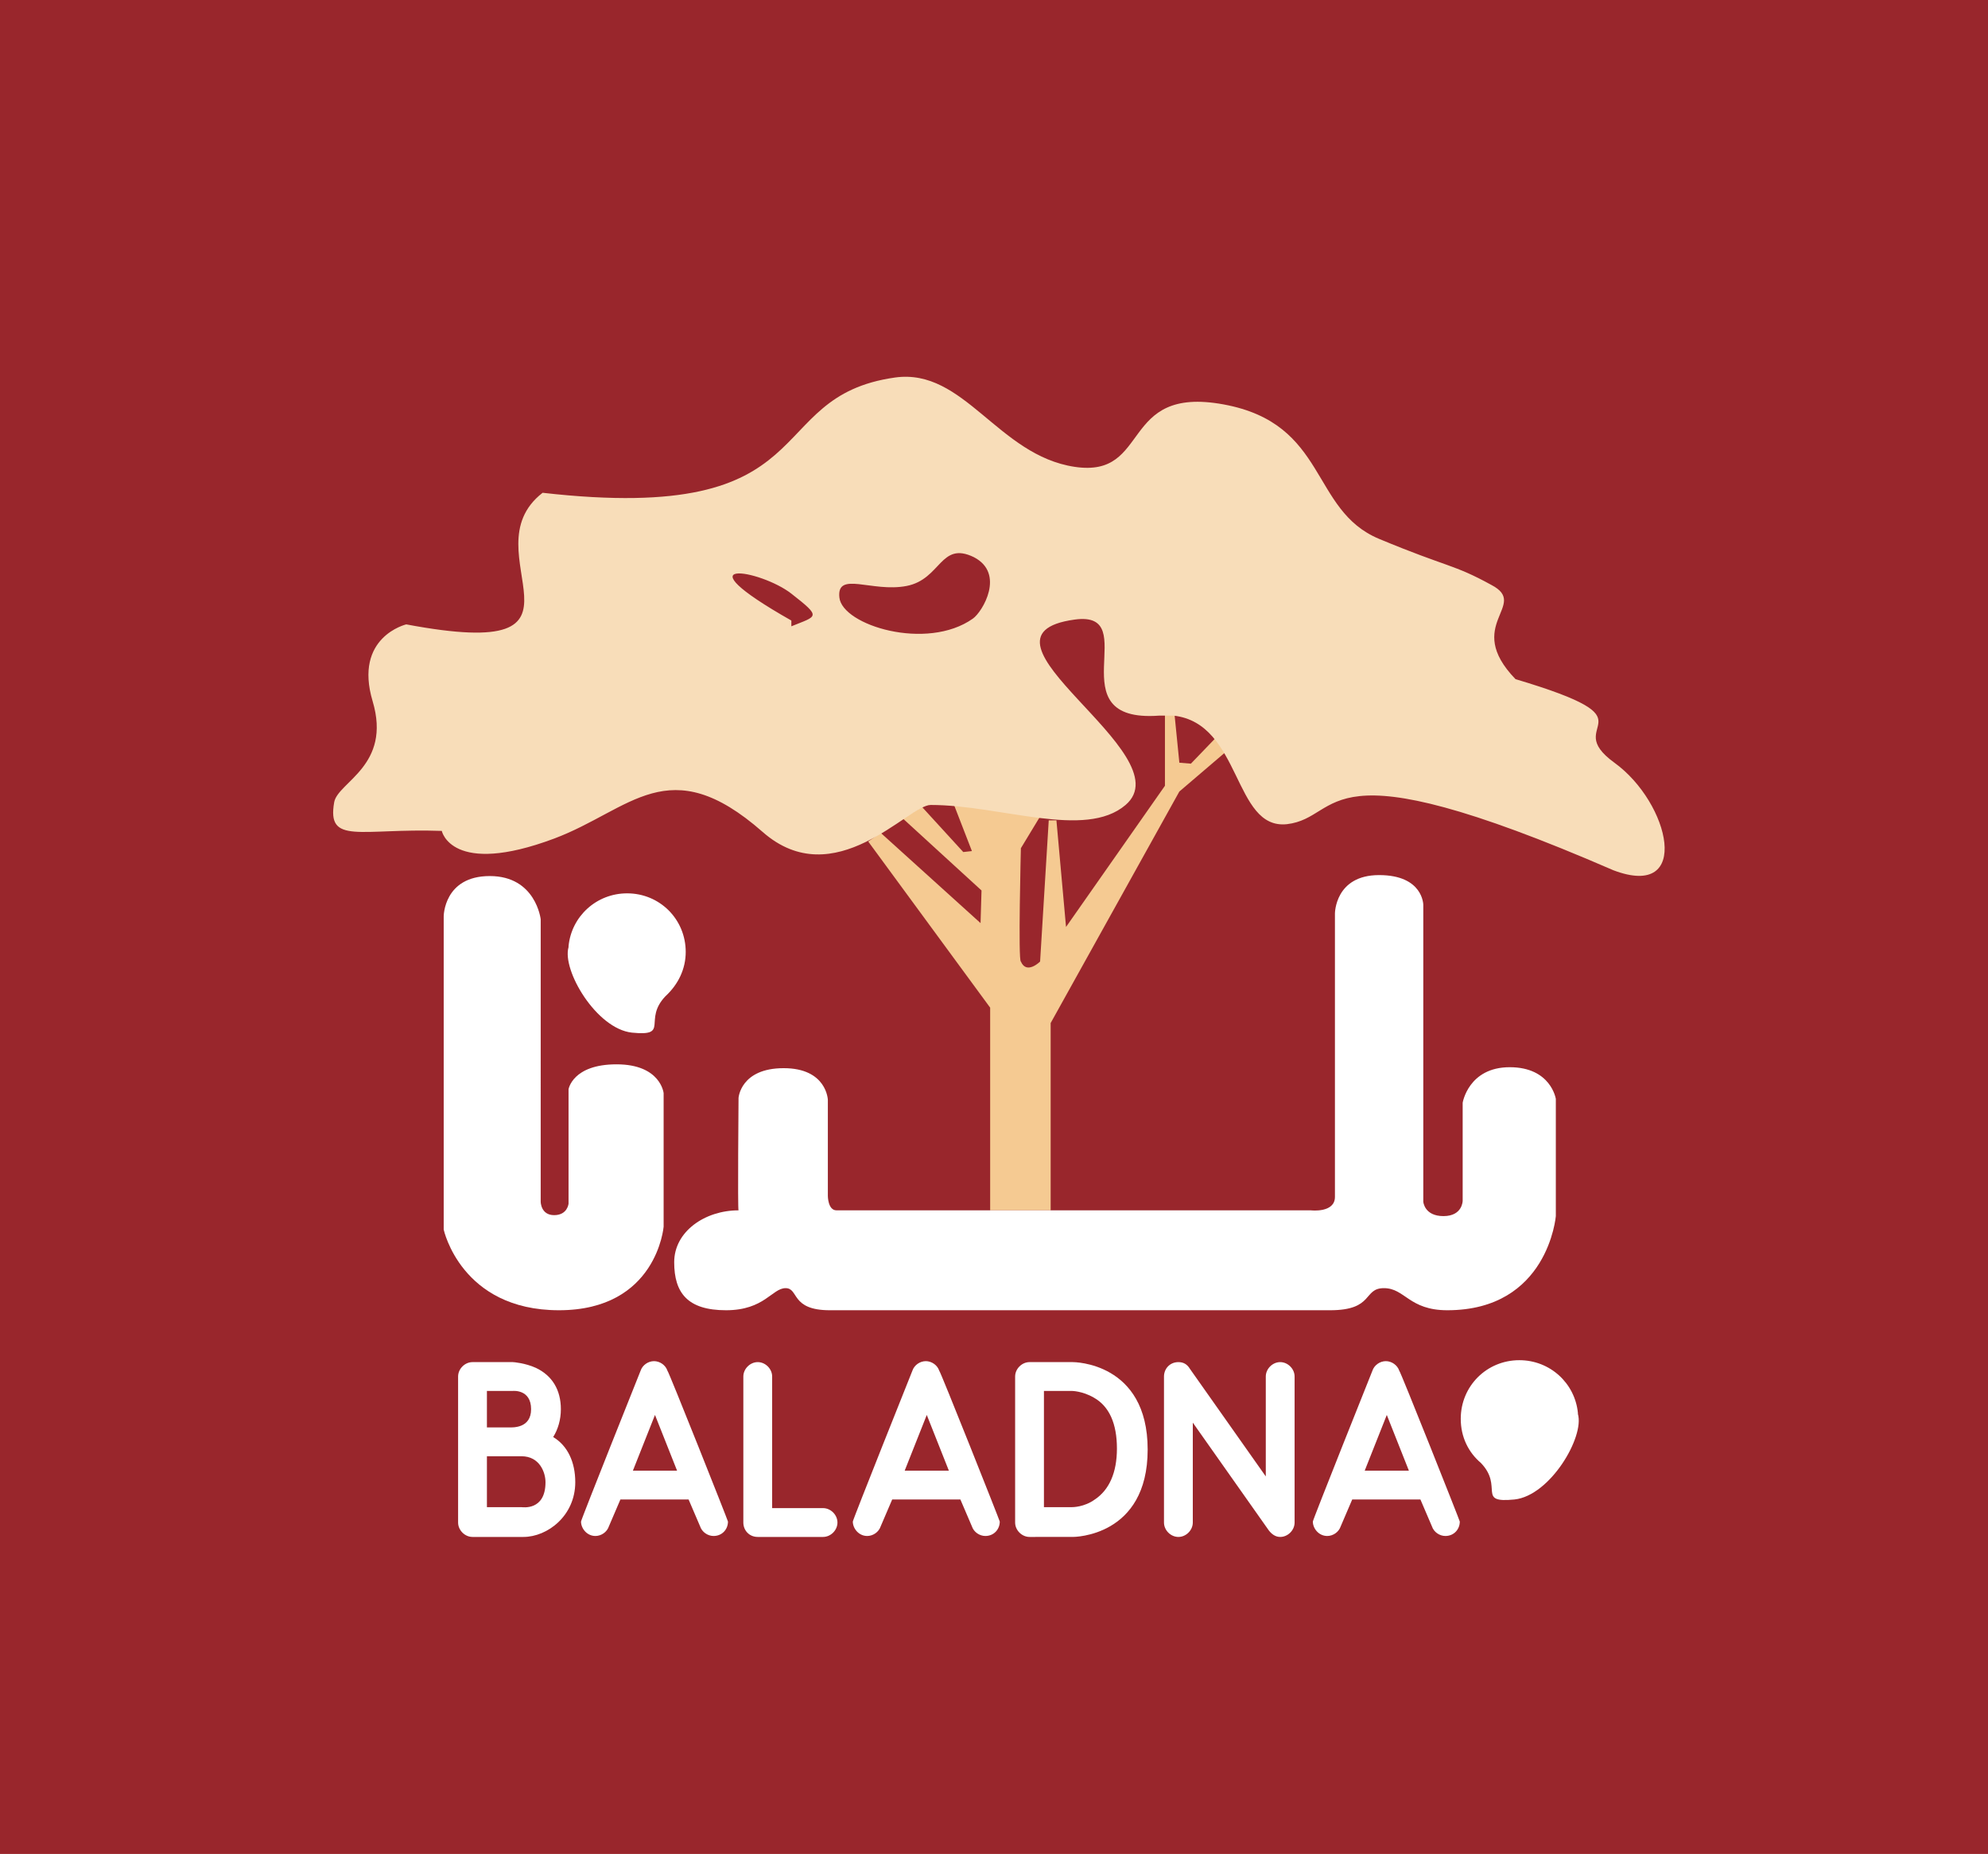 <?xml version="1.0" encoding="utf-8"?>
<!-- Generator: Adobe Illustrator 17.0.0, SVG Export Plug-In . SVG Version: 6.00 Build 0)  -->
<!DOCTYPE svg PUBLIC "-//W3C//DTD SVG 1.1//EN" "http://www.w3.org/Graphics/SVG/1.1/DTD/svg11.dtd">
<svg version="1.1" id="Layer_1" xmlns="http://www.w3.org/2000/svg" xmlns:xlink="http://www.w3.org/1999/xlink" x="0px" y="0px"
	 width="207px" height="193px" viewBox="0 0 207 193" enable-background="new 0 0 207 193" xml:space="preserve">
<rect x="0" fill="#99262C" width="207" height="193"/>
<g>
	<path fill="#FFFFFF" d="M59.9,154.3c0,3.5-2.9,5.7-5.4,5.7h-5.3c-0.8,0-1.5-0.7-1.5-1.5v-15.2c0-0.8,0.7-1.5,1.5-1.5h4.2
		c0.1,0,1.3,0.1,2.4,0.6c1.7,0.8,2.6,2.3,2.6,4.3c0,1.1-0.3,2.1-0.8,2.9C59.1,150.5,59.9,152.2,59.9,154.3z M50.7,148.6H53
		c0.4,0,2.3,0.1,2.3-1.9c0-2.1-1.9-1.9-1.9-1.9h-2.7V148.6z M56.8,154.3c0-1-0.6-2.7-2.5-2.7h-3.6v5.3h3.6
		C54.4,156.9,56.8,157.3,56.8,154.3z"/>
	<path fill="#FFFFFF" d="M75.8,158.4c0,0.8-0.6,1.5-1.5,1.5c-0.6,0-1.2-0.4-1.4-1l-1.2-2.8h-7.1l-1.2,2.8c-0.2,0.6-0.8,1-1.4,1
		c-0.9,0-1.5-0.8-1.5-1.5c0-0.2,6.2-15.7,6.2-15.7c0.2-0.6,0.8-1,1.4-1c0.6,0,1.2,0.4,1.4,1C69.6,142.7,75.8,158.3,75.8,158.4z
		 M70.5,153.1l-2.3-5.8l-2.3,5.8H70.5z"/>
	<path fill="#FFFFFF" d="M78.9,160c-0.9,0-1.5-0.7-1.5-1.5v-15.2c0-0.8,0.7-1.5,1.5-1.5c0.8,0,1.5,0.7,1.5,1.5v13.7h5.3
		c0.8,0,1.5,0.7,1.5,1.5c0,0.8-0.7,1.5-1.5,1.5H78.9z"/>
	<path fill="#FFFFFF" d="M104.1,158.4c0,0.8-0.6,1.5-1.5,1.5c-0.6,0-1.2-0.4-1.4-1l-1.2-2.8h-7.1l-1.2,2.8c-0.2,0.6-0.8,1-1.4,1
		c-0.9,0-1.5-0.8-1.5-1.5c0-0.2,6.2-15.7,6.2-15.7c0.2-0.6,0.8-1,1.4-1c0.6,0,1.2,0.4,1.4,1C97.9,142.7,104.1,158.3,104.1,158.4z
		 M98.8,153.1l-2.3-5.8l-2.3,5.8H98.8z"/>
	<path fill="#FFFFFF" d="M107.2,160c-0.8,0-1.5-0.7-1.5-1.5v-15.2c0-0.8,0.7-1.5,1.5-1.5h4.5c0.1,0,7.8,0,7.8,9.1
		c0,9.1-7.7,9.1-7.8,9.1H107.2z M108.7,156.9h2.9c0.1,0,1.3,0,2.4-0.8c1.5-1,2.3-2.8,2.3-5.3c0-2.6-0.8-4.4-2.4-5.3
		c-1.2-0.7-2.3-0.7-2.3-0.7h-2.9V156.9z"/>
	<path fill="#FFFFFF" d="M132.1,159.3l-7.9-11.2v10.4c0,0.8-0.7,1.5-1.5,1.5s-1.5-0.7-1.5-1.5v-15.2c0-0.8,0.6-1.5,1.5-1.5
		c0.5,0,0.9,0.2,1.2,0.7l7.9,11.2v-10.4c0-0.8,0.7-1.5,1.5-1.5c0.8,0,1.5,0.7,1.5,1.5v15.2c0,0.8-0.7,1.5-1.5,1.5
		C132.8,160,132.4,159.7,132.1,159.3z"/>
	<path fill="#FFFFFF" d="M152,158.4c0,0.8-0.6,1.5-1.5,1.5c-0.6,0-1.2-0.4-1.4-1l-1.2-2.8h-7.1l-1.2,2.8c-0.2,0.6-0.8,1-1.4,1
		c-0.9,0-1.5-0.8-1.5-1.5c0-0.2,6.2-15.7,6.2-15.7c0.2-0.6,0.8-1,1.4-1c0.6,0,1.2,0.4,1.4,1C145.8,142.7,152,158.3,152,158.4z
		 M146.7,153.1l-2.3-5.8l-2.3,5.8H146.7z"/>
</g>
<path fill="#F5CA92" d="M122.8,79.4l-0.5-5l-1,0v7.4L111,96.5l-1-11.1h-0.8l-0.9,14.7c0,0-1.4,1.4-2,0c-0.3,0,0-11.8,0-11.8l2-3.3
	l-9-1.3l1.9,4.9l-0.9,0.1L96,84L94,85.2l8.2,7.5l-0.1,3.4l-10.4-9.4l-1.3,0.9l12.7,17.3V126h6.3v-19.5l13.4-24.1l4.8-4.1l-1-1.5
	l-2.6,2.7L122.8,79.4z"/>
<path fill="#F8DDB9" d="M168.1,79.4c-5.8-4.2,4.8-4.2-10.3-8.7c-5.5-5.7,1.5-7.7-2.5-9.8c-4-2.2-4.5-1.8-11.7-4.8
	c-7.2-3-5.3-12-16.2-14s-7.5,7.7-15.5,6.5s-11.5-10.3-18.7-9.3c-14.2,2-6.8,15.4-36.7,12c-8,6.2,7.6,17.8-14.2,13.7
	c0,0-5.5,1.3-3.5,8c2,6.7-3.6,8.4-4,10.5c-0.8,4.5,2.7,2.7,11.2,3c0,0,1,4.8,11.7,0.8c8-3,11.9-9.3,21.7-0.7
	c7.5,6.6,15.2-2.8,17.5-2.8c7.3,0,16.1,3.6,20.3,0c6.2-5.3-17.7-17.6-5.3-19.3c7.3-1-2.1,10.8,8.8,10c0.6,0,1.1,0,1.5,0
	c7.1,0.8,6.2,11.9,11.8,11.3c6-0.7,2.9-8.7,34,4.8C176.2,93.7,173.9,83.6,168.1,79.4z M82.4,65.2v-0.6c-12-6.8-3.2-5.3,0-2.8
	S85.1,64.1,82.4,65.2z M101.3,64.4c-4.8,3.4-13.6,0.7-13.9-2.2c-0.3-2.8,3.4-0.5,7-1.2s3.5-4.7,7-3
	C104.7,59.7,102.3,63.7,101.3,64.4z"/>
<path fill="#FFFFFF" d="M152.1,147.7c0-3.4,2.7-6.1,6.1-6.1c3.2,0,5.8,2.4,6.1,5.5c0,0,0,0,0,0.1c0.7,2.4-2.9,8.5-6.6,8.9
	c-4,0.4-1.1-1.3-3.5-3.8c0,0,0,0,0,0C152.9,151.2,152.1,149.6,152.1,147.7z"/>
<g>
	<path fill="#FFFFFF" d="M91.5,126h45c0,0,2.5,0.3,2.5-1.4c0-0.1,0-29.5,0-29.5s0-4,4.6-4c4.6,0,4.6,3.1,4.6,3.1v30.9
		c0,0,0.1,1.5,2.1,1.5s2-1.6,2-1.6v-10.2c0,0,0.6-3.7,4.9-3.7c4.3,0,4.8,3.3,4.8,3.3v12.2c0,0-0.8,9.8-11.3,9.8
		c-4,0-4.4-2.3-6.6-2.3c-2.2,0-1,2.3-5.6,2.3c0.1,0-52.1,0-52.1,0c-4.1,0-3.2-2.3-4.6-2.3c-1.4,0-2.2,2.3-6.2,2.3s-5.4-1.8-5.4-5
		s3.2-5.4,6.7-5.4c-0.1,0,0-11.7,0-11.7s0.2-3.1,4.7-3.1s4.6,3.3,4.6,3.3v10c0,0,0,1.5,0.9,1.5H91.5z"/>
	<path fill="#FFFFFF" d="M71.4,99.1c0-3.4-2.7-6.1-6.1-6.1c-3.2,0-5.8,2.4-6.1,5.5c0,0,0,0,0,0.1c-0.7,2.4,2.9,8.5,6.6,8.9
		c4,0.4,1.1-1.3,3.5-3.8c0,0,0,0,0,0C70.6,102.5,71.4,100.9,71.4,99.1z"/>
	<path fill="#FFFFFF" d="M46.2,95.7V128c0,0,1.8,8.4,12,8.4c10.2,0,10.9-8.7,10.9-8.7v-13.9c0,0-0.3-3-4.9-3c-4.6,0-5,2.6-5,2.6
		v11.9c0,0-0.1,1.2-1.5,1.2c-1.4,0-1.4-1.4-1.4-1.4V95.7c0,0-0.5-4.5-5.3-4.5s-4.8,4.2-4.8,4.2"/>
</g>
</svg>

